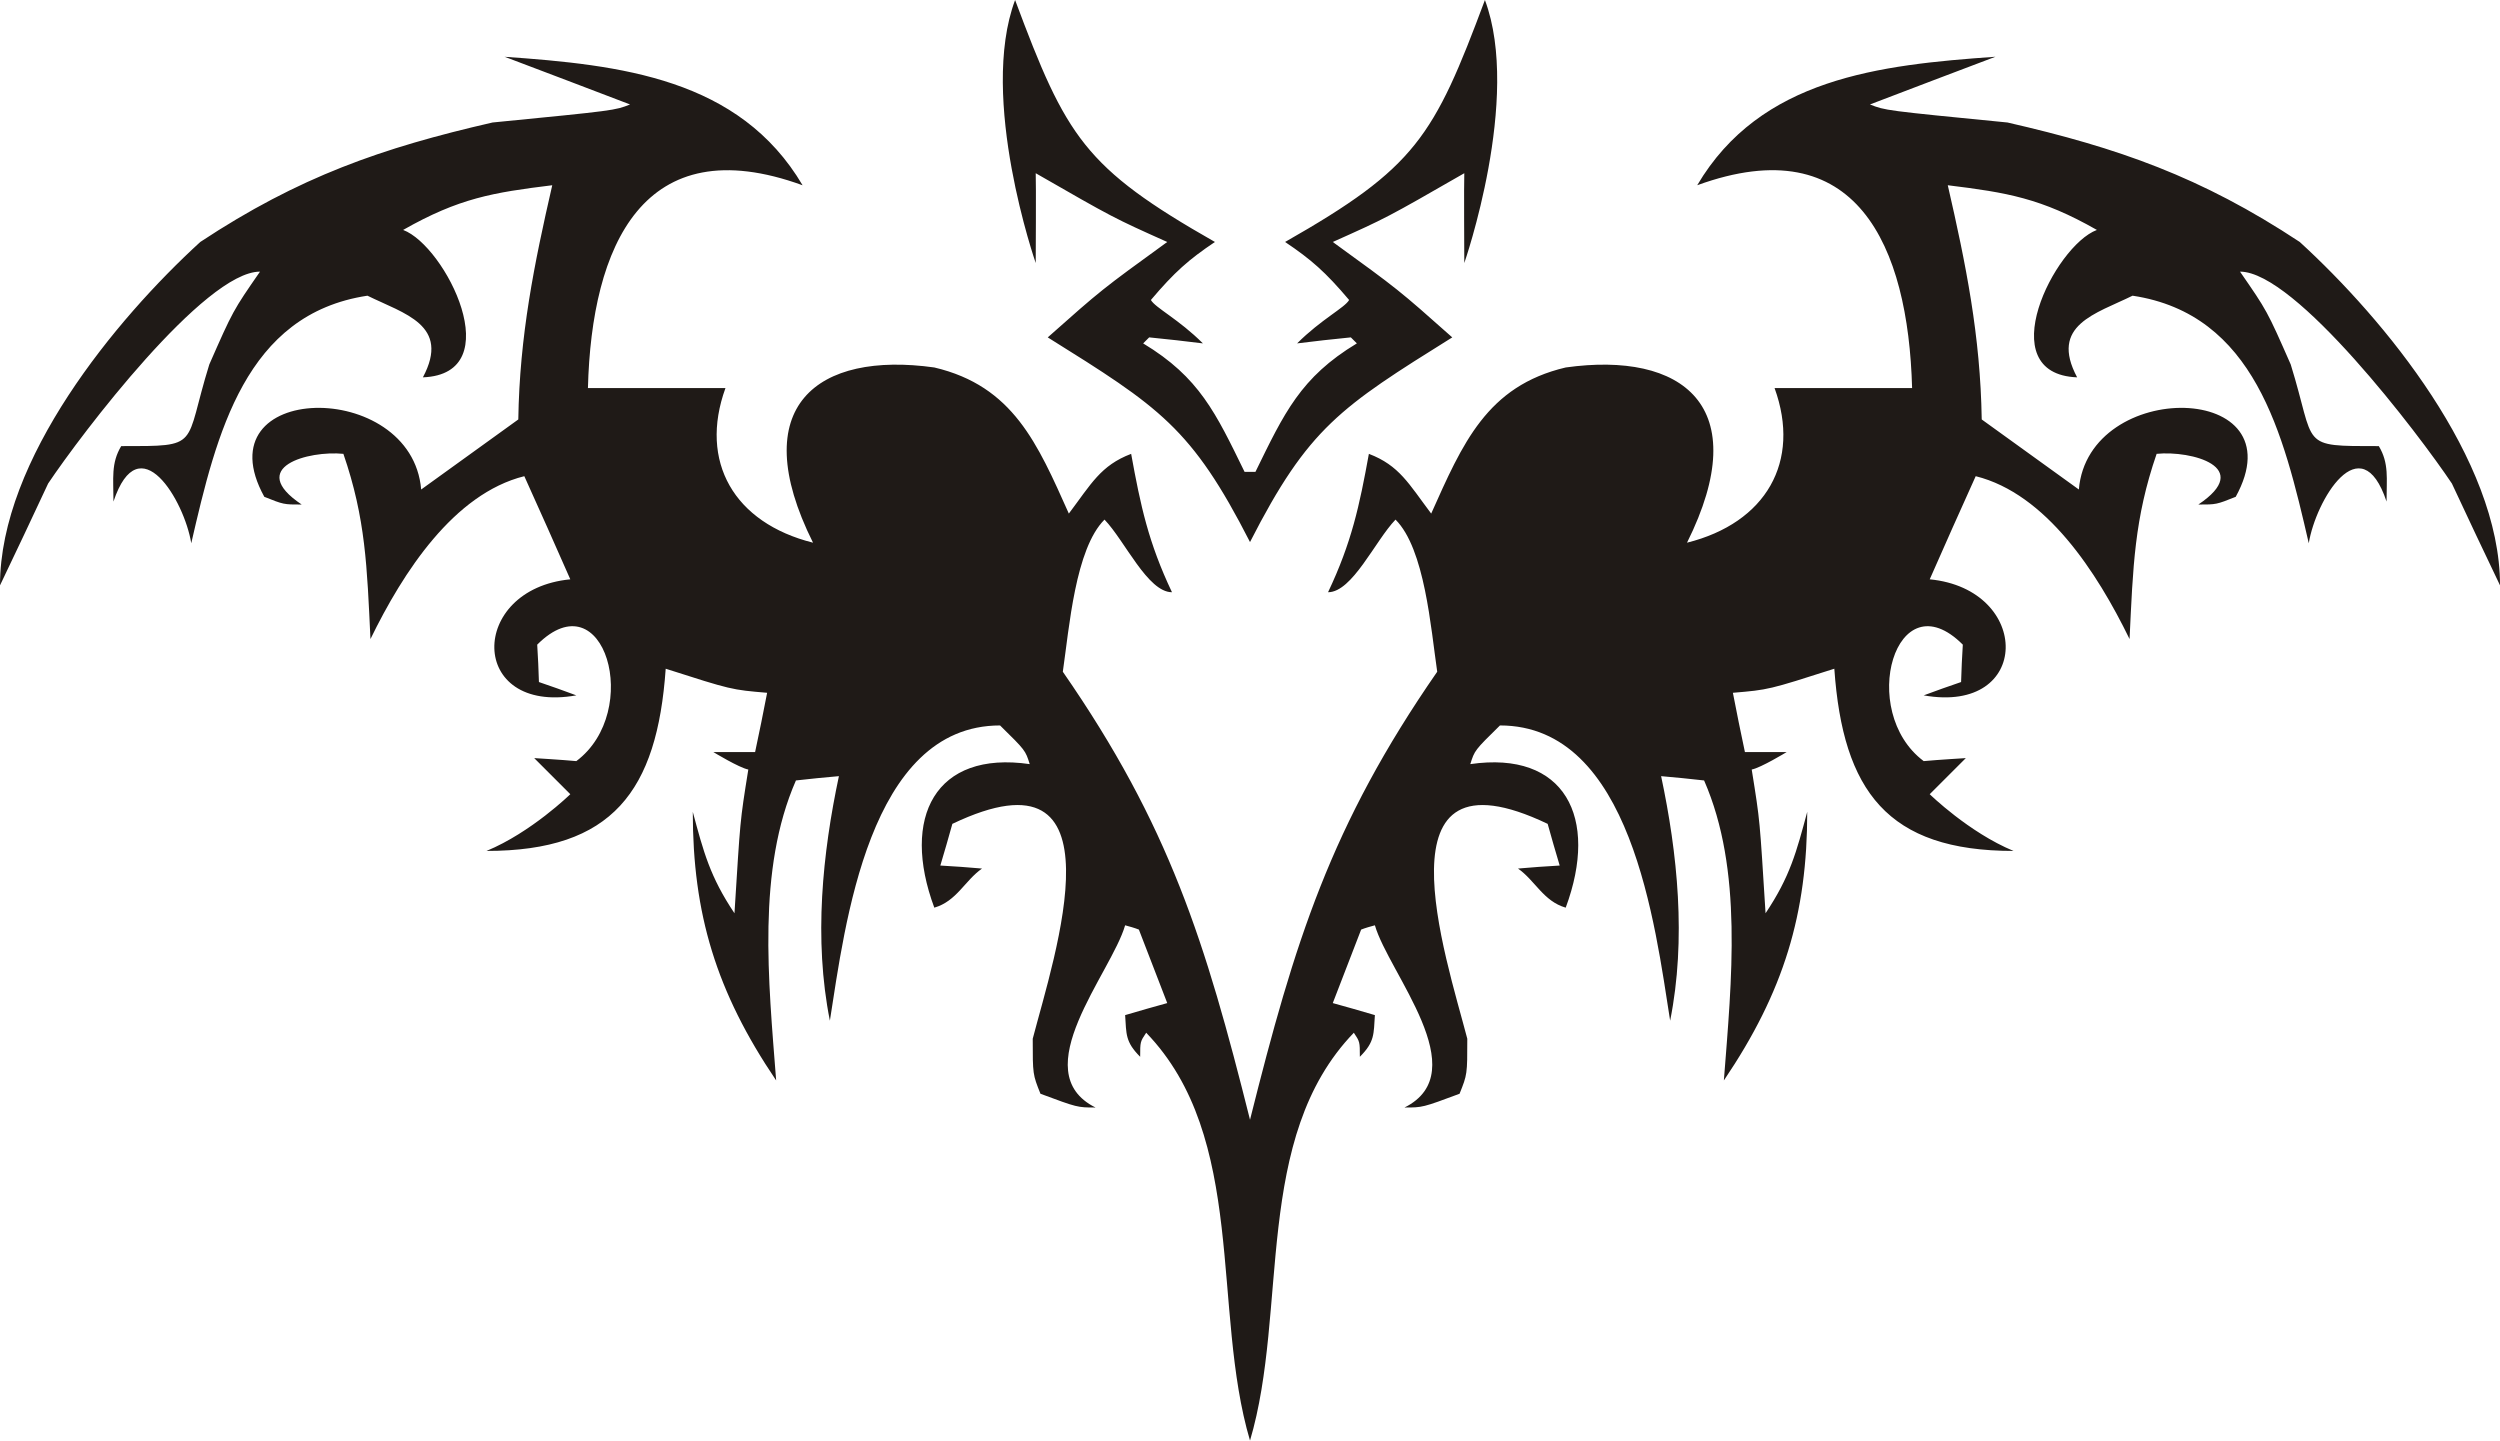 <?xml version="1.0" encoding="UTF-8" standalone="no"?>
<svg id="svg4171" xmlns:rdf="http://www.w3.org/1999/02/22-rdf-syntax-ns#" xmlns="http://www.w3.org/2000/svg" height="236.04mm" width="409.63mm" version="1.1" xmlns:cc="http://creativecommons.org/ns#" xmlns:dc="http://purl.org/dc/elements/1.1/" viewBox="0 0 1451.434 836.356">
<g id="layer1" transform="translate(743.15 -325.51)">
<path id="path30" d="m583.04 3.244c-21.33 57.023 11.97 152.71 11.97 152.71s0.264-47.442 0-52.148c45.161 25.95 45.163 25.95 76.352 39.922-38.175 27.695-38.175 27.697-69.363 55.393 64.898 40.53 83.463 52.331 117.42 118.83 33.959-66.503 52.524-78.304 117.42-118.83-31.188-27.696-31.188-27.698-69.363-55.393 31.189-13.972 31.191-13.972 76.352-39.922-0.264 4.707 0 52.148 0 52.148s33.295-95.678 11.975-152.7c-29.69 79.589-40.169 97.305-116.02 140.47 15.22 10.229 23.455 17.464 37.178 33.682-2.495 4.491-16.218 11.228-30.191 25.201 10.23-1.247 20.71-2.494 31.189-3.492 0.999 0.998 2.244 2.245 3.492 3.492-32.686 19.712-42.167 40.421-58.885 74.604h-3.148-3.148c-16.718-34.183-26.199-54.892-58.885-74.604 1.248-1.247 2.493-2.494 3.492-3.492 10.479 0.998 20.959 2.245 31.189 3.492-13.973-13.973-27.696-20.71-30.191-25.201 13.723-16.218 21.958-23.453 37.178-33.682-75.851-43.166-86.33-60.882-116.02-140.47zm-296.41 32.94c24.453 9.232 48.655 18.465 72.857 27.697-8.734 3.494-8.734 3.492-79.844 10.479-64.123 14.72-112.28 31.438-169.67 69.363-49.153 44.911-116.27 126.25-116.27 199.36 9.481-19.712 18.713-39.422 27.945-59.133 19.213-28.694 90.821-123.01 123.01-123.01-15.719 22.705-15.718 22.704-29.441 53.893-14.97 48.155-4.242 47.408-51.15 47.408-5.987 9.981-4.49 18.713-4.49 32.186 14.97-44.912 41.167-0.498 45.16 24.203 14.72-63.874 31.439-132.99 102.3-143.72 21.208 10.479 48.405 16.965 32.186 47.406 50.427-1.96 13.147-76.377-11.477-85.58 32.435-18.464 52.145-21.708 86.578-25.951-10.48 45.661-18.962 87.328-19.711 135.98-18.713 13.473-37.426 26.947-56.389 40.67-5.489-64.872-128-62.877-91.072 4.242 11.227 4.49 11.227 4.49 21.707 4.49-32.437-21.707 3.993-31.438 24.203-29.441 12.975 37.675 13.723 65.622 15.719 107.54 18.963-38.923 48.404-84.334 89.324-94.564 8.982 19.961 17.965 39.92 26.697 59.881-59.383 5.738-59.383 78.596 3.494 67.369-7.237-2.745-14.472-5.241-21.707-7.736-0.25-7.237-0.499-14.472-0.998-21.707 38.923-38.923 61.378 38.673 22.705 67.617-7.985-0.749-24.453-1.746-24.453-1.746l20.959 20.959s-22.705 22.207-48.654 32.936c73.106 0 99.056-34.683 104.04-105.79 38.175 12.225 38.175 12.225 58.885 13.973-2.246 11.477-4.491 22.956-6.986 34.434h-24.203s15.048 9.155 20.262 10.119c-4.99 31.189-4.543 28.055-8.035 83.445-14.223-21.208-17.964-35.68-24.201-58.885 0 59.134 13.472 104.3 48.404 155.94-4.491-58.136-11.228-122.26 11.479-174.16 8.483-0.998 16.718-1.746 24.951-2.494-9.481 44.662-14.721 94.564-5.24 141.97 8.733-55.142 22.457-171.41 98.807-171.41 14.72 14.472 14.719 14.471 17.215 22.455-54.893-7.984-74.853 30.939-55.391 83.336 12.974-3.743 17.714-15.719 27.695-22.705-7.984-0.749-15.967-1.248-24.201-1.746 2.495-8.234 4.741-16.218 6.986-24.203 101.3-48.405 59.134 76.849 46.658 124.76 0 20.709-0.001 20.71 4.49 31.938 21.457 7.984 21.458 7.984 31.938 7.984-41.418-20.71 9.233-78.097 17.217-105.79 2.744 0.749 5.487 1.498 7.982 2.496 5.489 14.223 10.978 28.445 16.467 42.666-7.984 2.246-16.216 4.491-24.449 6.986 0.749 10.978-0 15.469 8.732 24.201 0-8.733-0.002-8.732 3.492-13.973 58.834 60.971 37.823 161.03 60.277 236.78 22.454-75.751 1.443-175.81 60.277-236.78 3.494 5.24 3.492 5.24 3.492 13.973 8.733-8.732 7.984-13.223 8.732-24.201-8.233-2.495-16.465-4.741-24.449-6.986 5.489-14.221 10.978-28.443 16.467-42.666 2.495-0.998 5.238-1.748 7.982-2.496 7.984 27.694 58.635 85.081 17.217 105.79 10.48 0 10.48-0 31.938-7.984 4.491-11.228 4.49-11.228 4.49-31.938-12.476-47.911-54.642-173.16 46.658-124.76 2.246 7.985 4.491 15.969 6.986 24.203-8.234 0.498-16.217 0.997-24.201 1.746 9.981 6.986 14.721 18.962 27.695 22.705 19.462-52.397-0.498-91.32-55.391-83.336 2.496-7.984 2.495-7.983 17.215-22.455 76.35 0 90.074 116.27 98.807 171.41 9.481-47.407 4.241-97.309-5.24-141.97 8.233 0.749 16.468 1.496 24.951 2.494 22.706 51.9 15.97 116.02 11.479 174.16 34.932-51.64 48.404-96.805 48.404-155.94-6.237 23.205-9.978 37.677-24.201 58.885-3.493-55.39-3.045-52.256-8.035-83.445 5.214-0.964 20.262-10.119 20.262-10.119h-24.203c-2.495-11.478-4.741-22.957-6.986-34.434 20.71-1.748 20.71-1.748 58.885-13.973 4.985 71.108 30.935 105.79 104.04 105.79-25.949-10.729-48.654-32.936-48.654-32.936l20.959-20.959s-16.468 0.997-24.453 1.746c-38.673-28.944-16.218-106.54 22.705-67.617-0.499 7.235-0.748 14.47-0.998 21.707-7.235 2.495-14.47 4.991-21.707 7.736 62.877 11.227 62.877-61.631 3.494-67.369 8.732-19.961 17.716-39.92 26.697-59.881 40.92 10.23 70.361 55.641 89.324 94.564 1.996-41.919 2.744-69.866 15.719-107.54 20.21-1.997 56.64 7.734 24.203 29.441 10.48 0 10.48 0 21.707-4.49 36.929-67.119-85.583-69.114-91.072-4.242-18.963-13.723-37.676-27.197-56.389-40.67-0.749-48.652-9.231-90.319-19.711-135.98 34.433 4.243 54.143 7.487 86.578 25.951-24.623 9.203-61.904 83.62-11.477 85.58-16.219-30.441 10.978-36.927 32.186-47.406 70.862 10.73 87.581 79.847 102.3 143.72 3.993-24.702 30.19-69.115 45.16-24.203 0-13.473 1.497-22.205-4.49-32.186-46.909 0-36.18 0.747-51.15-47.408-13.723-31.189-13.722-31.188-29.441-53.893 32.189 0 103.8 94.316 123.01 123.01 9.232 19.711 18.464 39.421 27.945 59.133 0-73.11-67.116-154.45-116.27-199.36-57.39-37.925-105.55-54.643-169.67-69.363-71.109-6.986-71.11-6.985-79.844-10.479 24.202-9.232 48.404-18.465 72.857-27.697-67.62 4.741-136.48 12.476-173.16 74.604 92.573-33.68 122.51 35.181 124.76 117.77h-79.844c15.47 42.665-4.928 78.278-50.838 89.756 39.673-79.593-2.804-111.23-70.424-101.73-45.794 10.806-59.881 44.162-78.096 84.832-12.975-17.216-18.464-27.944-36.178-34.68-5.489 30.19-9.982 51.399-23.705 80.342 14.104 0 27.316-29.835 39.174-42.168 16.965 16.966 20.46 62.627 24.203 88.326-61.949 89.406-82.756 156.68-108.68 260.12-25.927-103.44-46.734-170.71-108.68-260.12 3.743-25.699 7.238-71.36 24.203-88.326 11.858 12.333 25.07 42.168 39.174 42.168-13.723-28.943-18.216-50.152-23.705-80.342-17.714 6.736-23.203 17.464-36.178 34.68-18.215-40.67-32.302-74.026-78.096-84.832-67.62-9.497-110.1 22.139-70.424 101.73-45.91-11.478-66.308-47.091-50.838-89.756h-79.844c2.12-82.57 32.06-151.43 124.63-117.75-36.68-62.131-105.54-69.865-173.16-74.606z" transform="translate(-736.85 322.27)" fill="#1f1a17"/>
</g>
</svg>
